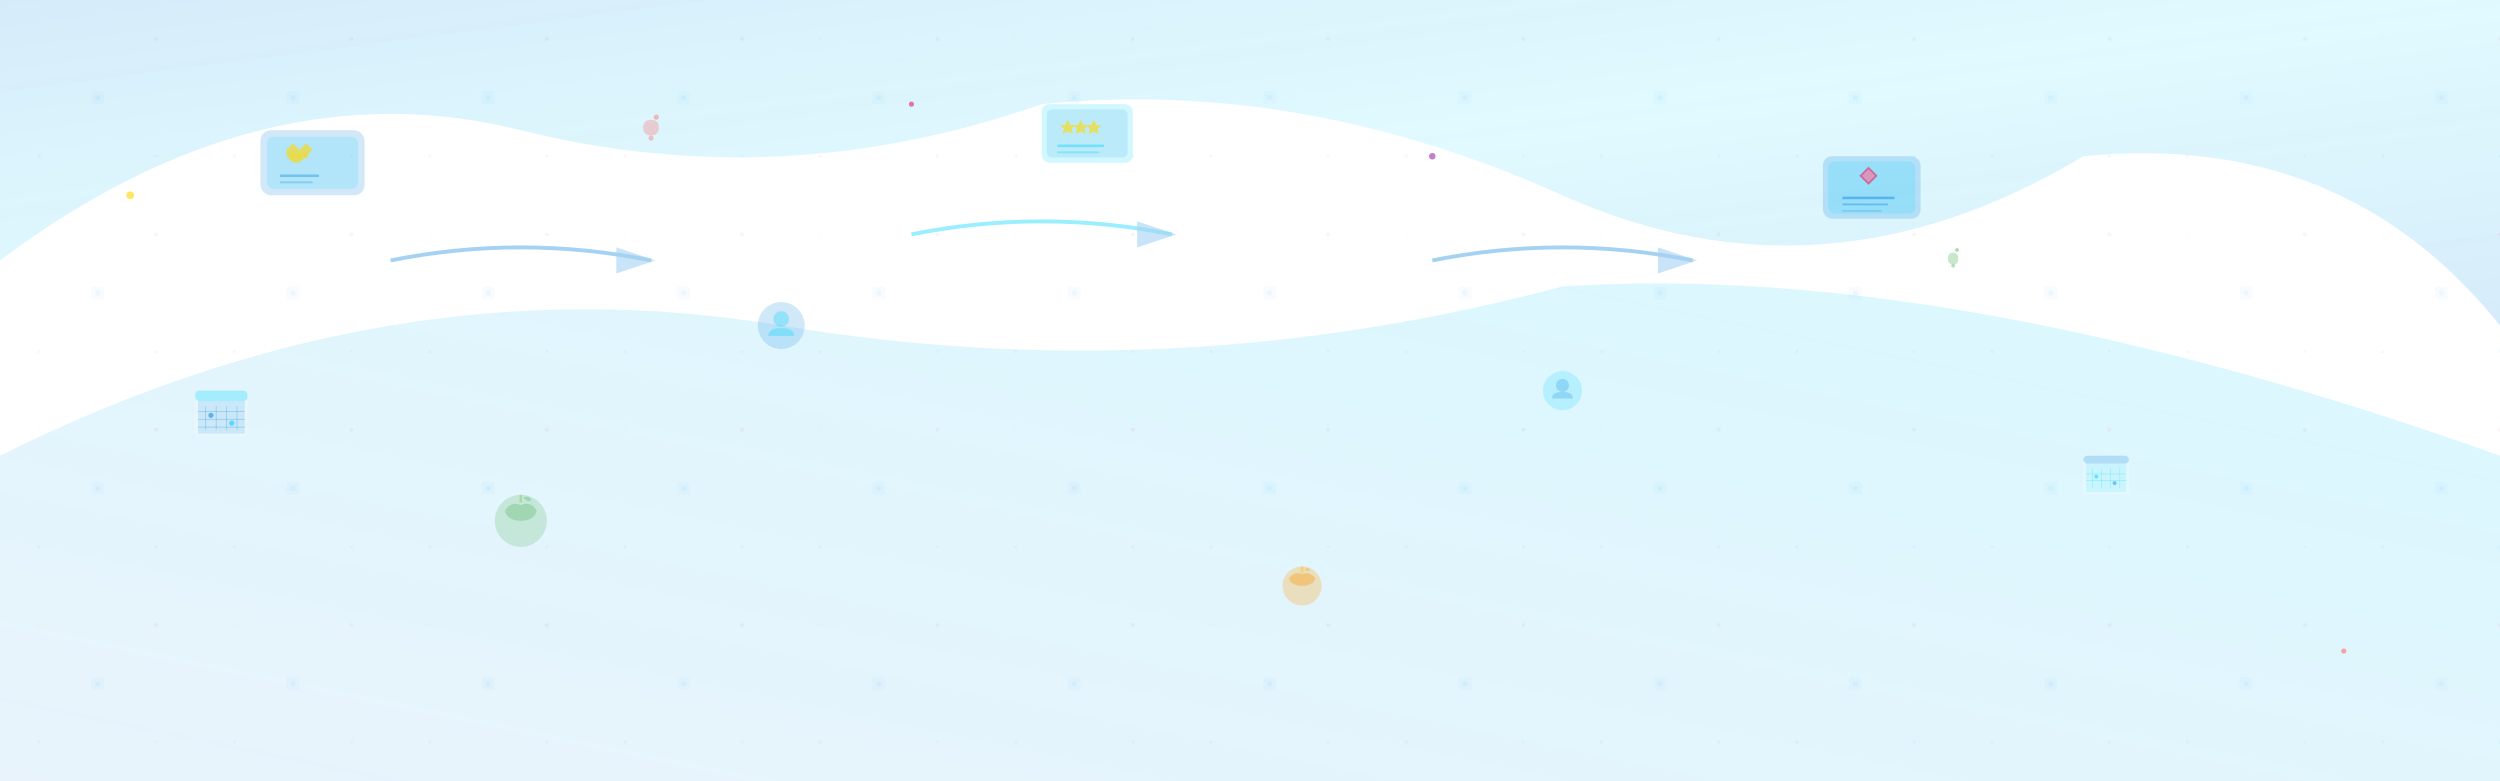 <svg width="1920" height="600" viewBox="0 0 1920 600" fill="none" xmlns="http://www.w3.org/2000/svg">
  <defs>
    <linearGradient id="subscriptionGradient1" x1="0%" y1="0%" x2="100%" y2="100%">
      <stop offset="0%" style="stop-color:#1d8fe0;stop-opacity:0.18" />
      <stop offset="50%" style="stop-color:#00d4ff;stop-opacity:0.12" />
      <stop offset="100%" style="stop-color:#1d8fe0;stop-opacity:0.18" />
    </linearGradient>
    <linearGradient id="subscriptionGradient2" x1="100%" y1="0%" x2="0%" y2="100%">
      <stop offset="0%" style="stop-color:#00d4ff;stop-opacity:0.15" />
      <stop offset="100%" style="stop-color:#1d8fe0;stop-opacity:0.10" />
    </linearGradient>
    <filter id="subscriptionGlow">
      <feGaussianBlur stdDeviation="3" result="coloredBlur"/>
      <feMerge> 
        <feMergeNode in="coloredBlur"/>
        <feMergeNode in="SourceGraphic"/>
      </feMerge>
    </filter>
  </defs>
  
  <g filter="url(#subscriptionGlow)">
    <!-- Premium service flow shapes -->
    <path d="M0 200 Q200 50 400 100 T800 80 Q1000 60 1200 150 T1600 120 Q1800 100 1920 250 L1920 0 L0 0 Z" fill="url(#subscriptionGradient1)">
      <animateTransform attributeName="transform" type="translate" values="0,0; 25,15; 0,0" dur="7s" repeatCount="indefinite"/>
    </path>
    
    <path d="M0 350 Q300 200 600 250 T1200 220 Q1500 200 1920 350 L1920 600 L0 600 Z" fill="url(#subscriptionGradient2)">
      <animateTransform attributeName="transform" type="translate" values="0,0; -20,10; 0,0" dur="9s" repeatCount="indefinite"/>
    </path>
    
    <!-- Premium plan cards floating -->
    <g transform="translate(200, 100)">
      <rect x="0" y="0" width="80" height="50" fill="#1d8fe0" opacity="0.2" rx="8"/>
      <rect x="5" y="5" width="70" height="40" fill="#00d4ff" opacity="0.15" rx="5"/>
      <!-- Crown icon -->
      <path d="M20 15 L25 10 L30 15 L35 10 L40 15 L35 20 L30 25 L25 25 L20 20 Z" fill="#FFD700" opacity="0.6"/>
      <circle cx="25" cy="20" r="2" fill="#FFD700" opacity="0.4"/>
      <circle cx="30" cy="20" r="2" fill="#FFD700" opacity="0.4"/>
      <circle cx="35" cy="20" r="2" fill="#FFD700" opacity="0.4"/>
      <!-- Plan text lines -->
      <line x1="15" y1="35" x2="45" y2="35" stroke="#1d8fe0" stroke-width="2" opacity="0.4"/>
      <line x1="15" y1="40" x2="40" y2="40" stroke="#1d8fe0" stroke-width="1.5" opacity="0.3"/>
      <animateTransform attributeName="transform" type="translate" values="200,100; 220,90; 200,100" dur="8s" repeatCount="indefinite"/>
    </g>
    
    <g transform="translate(800, 80)">
      <rect x="0" y="0" width="70" height="45" fill="#00d4ff" opacity="0.18" rx="6"/>
      <rect x="4" y="4" width="62" height="37" fill="#1d8fe0" opacity="0.12" rx="4"/>
      <!-- Star rating -->
      <g opacity="0.6">
        <path d="M20 12 L22 16 L26 16 L23 19 L24 23 L20 21 L16 23 L17 19 L14 16 L18 16 Z" fill="#FFD700"/>
        <path d="M30 12 L32 16 L36 16 L33 19 L34 23 L30 21 L26 23 L27 19 L24 16 L28 16 Z" fill="#FFD700"/>
        <path d="M40 12 L42 16 L46 16 L43 19 L44 23 L40 21 L36 23 L37 19 L34 16 L38 16 Z" fill="#FFD700"/>
      </g>
      <line x1="12" y1="32" x2="48" y2="32" stroke="#00d4ff" stroke-width="2" opacity="0.4"/>
      <line x1="12" y1="37" x2="44" y2="37" stroke="#00d4ff" stroke-width="1.5" opacity="0.3"/>
      <animateTransform attributeName="transform" type="translate" values="800,80; 780,90; 800,80" dur="10s" repeatCount="indefinite"/>
    </g>
    
    <g transform="translate(1400, 120)">
      <rect x="0" y="0" width="75" height="48" fill="#1d8fe0" opacity="0.22" rx="7"/>
      <rect x="4" y="4" width="67" height="40" fill="#00d4ff" opacity="0.16" rx="5"/>
      <!-- Diamond icon -->
      <path d="M35 8 L42 15 L35 22 L28 15 Z" fill="#E91E63" opacity="0.6"/>
      <path d="M35 10 L40 15 L35 20 L30 15 Z" fill="#ffffff" opacity="0.3"/>
      <line x1="15" y1="32" x2="55" y2="32" stroke="#1d8fe0" stroke-width="2" opacity="0.5"/>
      <line x1="15" y1="37" x2="50" y2="37" stroke="#1d8fe0" stroke-width="1.5" opacity="0.4"/>
      <line x1="15" y1="42" x2="45" y2="42" stroke="#1d8fe0" stroke-width="1" opacity="0.3"/>
      <animateTransform attributeName="transform" type="translate" values="1400,120; 1420,110; 1400,120" dur="6s" repeatCount="indefinite"/>
    </g>
    
    <!-- Calendar/scheduling icons -->
    <g transform="translate(150, 300)">
      <rect x="0" y="0" width="40" height="35" fill="#ffffff" opacity="0.25" rx="3"/>
      <rect x="2" y="8" width="36" height="25" fill="#1d8fe0" opacity="0.15"/>
      <!-- Calendar header -->
      <rect x="0" y="0" width="40" height="8" fill="#00d4ff" opacity="0.3" rx="3"/>
      <!-- Calendar grid -->
      <line x1="8" y1="12" x2="8" y2="30" stroke="#1d8fe0" stroke-width="0.5" opacity="0.4"/>
      <line x1="16" y1="12" x2="16" y2="30" stroke="#1d8fe0" stroke-width="0.5" opacity="0.4"/>
      <line x1="24" y1="12" x2="24" y2="30" stroke="#1d8fe0" stroke-width="0.5" opacity="0.4"/>
      <line x1="32" y1="12" x2="32" y2="30" stroke="#1d8fe0" stroke-width="0.5" opacity="0.4"/>
      <line x1="2" y1="16" x2="38" y2="16" stroke="#1d8fe0" stroke-width="0.5" opacity="0.4"/>
      <line x1="2" y1="22" x2="38" y2="22" stroke="#1d8fe0" stroke-width="0.5" opacity="0.4"/>
      <line x1="2" y1="28" x2="38" y2="28" stroke="#1d8fe0" stroke-width="0.5" opacity="0.4"/>
      <!-- Highlighted dates -->
      <circle cx="12" cy="19" r="2" fill="#1d8fe0" opacity="0.6"/>
      <circle cx="28" cy="25" r="2" fill="#00d4ff" opacity="0.6"/>
      <animateTransform attributeName="transform" type="translate" values="150,300; 170,290; 150,300" dur="9s" repeatCount="indefinite"/>
    </g>
    
    <g transform="translate(1600, 350)">
      <rect x="0" y="0" width="35" height="30" fill="#ffffff" opacity="0.2" rx="3"/>
      <rect x="2" y="6" width="31" height="22" fill="#00d4ff" opacity="0.12"/>
      <rect x="0" y="0" width="35" height="6" fill="#1d8fe0" opacity="0.25" rx="3"/>
      <!-- Mini grid -->
      <line x1="7" y1="10" x2="7" y2="25" stroke="#00d4ff" stroke-width="0.5" opacity="0.3"/>
      <line x1="14" y1="10" x2="14" y2="25" stroke="#00d4ff" stroke-width="0.5" opacity="0.3"/>
      <line x1="21" y1="10" x2="21" y2="25" stroke="#00d4ff" stroke-width="0.5" opacity="0.3"/>
      <line x1="28" y1="10" x2="28" y2="25" stroke="#00d4ff" stroke-width="0.5" opacity="0.3"/>
      <line x1="2" y1="14" x2="33" y2="14" stroke="#00d4ff" stroke-width="0.5" opacity="0.3"/>
      <line x1="2" y1="19" x2="33" y2="19" stroke="#00d4ff" stroke-width="0.5" opacity="0.3"/>
      <circle cx="10" cy="16" r="1.5" fill="#00d4ff" opacity="0.5"/>
      <circle cx="24" cy="21" r="1.5" fill="#1d8fe0" opacity="0.5"/>
      <animateTransform attributeName="transform" type="translate" values="1600,350; 1580,360; 1600,350" dur="11s" repeatCount="indefinite"/>
    </g>
    
    <!-- Menu/nutrition symbols -->
    <g transform="translate(400, 400)">
      <circle cx="0" cy="0" r="20" fill="#4CAF50" opacity="0.2"/>
      <path d="M-12 -8 C-12 -8, -8 -16, 0 -12 C8 -16, 12 -8, 12 -8 C12 -4, 8 0, 0 0 C-8 0, -12 -4, -12 -8 Z" fill="#4CAF50" opacity="0.3"/>
      <rect x="-1" y="-20" width="2" height="6" fill="#8BC34A" opacity="0.4"/>
      <path d="M2 -18 Q6 -20, 8 -16 Q6 -14, 4 -16 Q2 -17, 2 -18 Z" fill="#4CAF50" opacity="0.3"/>
      <animateTransform attributeName="transform" type="translate" values="400,400; 420,390; 400,400" dur="8s" repeatCount="indefinite"/>
    </g>
    
    <g transform="translate(1000, 450)">
      <circle cx="0" cy="0" r="15" fill="#FF9800" opacity="0.25"/>
      <path d="M-10 -6 C-10 -6, -6 -12, 0 -9 C6 -12, 10 -6, 10 -6 C10 -3, 6 0, 0 0 C-6 0, -10 -3, -10 -6 Z" fill="#FF9800" opacity="0.35"/>
      <rect x="-1" y="-15" width="2" height="5" fill="#FFC107" opacity="0.4"/>
      <path d="M2 -13 Q5 -15, 6 -12 Q5 -11, 3 -12 Q2 -12.5, 2 -13 Z" fill="#FF9800" opacity="0.3"/>
      <animateTransform attributeName="transform" type="translate" values="1000,450; 980,460; 1000,450" dur="10s" repeatCount="indefinite"/>
    </g>
    
    <!-- Subscription flow arrows -->
    <g opacity="0.4">
      <path d="M300 200 Q400 180, 500 200" fill="none" stroke="#1d8fe0" stroke-width="3" marker-end="url(#arrow)"/>
      <path d="M700 180 Q800 160, 900 180" fill="none" stroke="#00d4ff" stroke-width="3" marker-end="url(#arrow)"/>
      <path d="M1100 200 Q1200 180, 1300 200" fill="none" stroke="#1d8fe0" stroke-width="3" marker-end="url(#arrow)"/>
      
      <defs>
        <marker id="arrow" markerWidth="10" markerHeight="10" refX="8" refY="3" orient="auto">
          <polygon points="0,0 0,6 9,3" fill="#1d8fe0" opacity="0.6"/>
        </marker>
      </defs>
    </g>
    
    <!-- User profile icons -->
    <g transform="translate(600, 250)">
      <circle cx="0" cy="0" r="18" fill="#1d8fe0" opacity="0.2"/>
      <circle cx="0" cy="-5" r="6" fill="#00d4ff" opacity="0.3"/>
      <path d="M-10 8 Q-10 2, 0 2 Q10 2, 10 8" fill="#00d4ff" opacity="0.3"/>
      <animateTransform attributeName="transform" type="translate" values="600,250; 620,240; 600,250" dur="7s" repeatCount="indefinite"/>
    </g>
    
    <g transform="translate(1200, 300)">
      <circle cx="0" cy="0" r="15" fill="#00d4ff" opacity="0.18"/>
      <circle cx="0" cy="-4" r="5" fill="#1d8fe0" opacity="0.25"/>
      <path d="M-8 6 Q-8 1, 0 1 Q8 1, 8 6" fill="#1d8fe0" opacity="0.25"/>
      <animateTransform attributeName="transform" type="translate" values="1200,300; 1180,310; 1200,300" dur="9s" repeatCount="indefinite"/>
    </g>
    
    <!-- Notification/alert icons -->
    <g opacity="0.5">
      <g transform="translate(500, 100)">
        <path d="M0 -8 Q-6 -8, -6 -2 Q-6 4, 0 4 Q6 4, 6 -2 Q6 -8, 0 -8 Z" fill="#FF6B6B" opacity="0.6"/>
        <circle cx="0" cy="6" r="2" fill="#FF6B6B" opacity="0.8"/>
        <circle cx="4" cy="-10" r="2" fill="#FF6B6B" opacity="0.9">
          <animate attributeName="opacity" values="0.9;0.3;0.9" dur="2s" repeatCount="indefinite"/>
        </circle>
        <animateTransform attributeName="transform" type="translate" values="500,100; 520,90; 500,100" dur="6s" repeatCount="indefinite"/>
      </g>
      
      <g transform="translate(1500, 200)">
        <path d="M0 -6 Q-4 -6, -4 -1 Q-4 3, 0 3 Q4 3, 4 -1 Q4 -6, 0 -6 Z" fill="#4CAF50" opacity="0.6"/>
        <circle cx="0" cy="4" r="1.5" fill="#4CAF50" opacity="0.8"/>
        <circle cx="3" cy="-8" r="1.5" fill="#4CAF50" opacity="0.9">
          <animate attributeName="opacity" values="0.9;0.3;0.9" dur="2.5s" repeatCount="indefinite"/>
        </circle>
        <animateTransform attributeName="transform" type="translate" values="1500,200; 1480,210; 1500,200" dur="8s" repeatCount="indefinite"/>
      </g>
    </g>
    
    <!-- Floating premium elements -->
    <g opacity="0.6">
      <circle cx="100" cy="150" r="3" fill="#FFD700">
        <animate attributeName="cy" values="150;130;150" dur="4s" repeatCount="indefinite"/>
        <animate attributeName="opacity" values="0.6;1;0.6" dur="4s" repeatCount="indefinite"/>
      </circle>
      
      <circle cx="700" cy="80" r="2" fill="#E91E63">
        <animate attributeName="cy" values="80;60;80" dur="5s" repeatCount="indefinite"/>
        <animate attributeName="opacity" values="0.6;1;0.6" dur="5s" repeatCount="indefinite"/>
      </circle>
      
      <circle cx="1100" cy="120" r="2.5" fill="#9C27B0">
        <animate attributeName="cy" values="120;100;120" dur="3.5s" repeatCount="indefinite"/>
        <animate attributeName="opacity" values="0.6;1;0.6" dur="3.5s" repeatCount="indefinite"/>
      </circle>
      
      <circle cx="1800" cy="500" r="2" fill="#FF6B6B">
        <animate attributeName="cy" values="500;480;500" dur="4.5s" repeatCount="indefinite"/>
        <animate attributeName="opacity" values="0.6;1;0.6" dur="4.5s" repeatCount="indefinite"/>
      </circle>
    </g>
    
    <!-- Premium pattern overlay -->
    <defs>
      <pattern id="subscriptionPattern" width="150" height="150" patternUnits="userSpaceOnUse">
        <circle cx="75" cy="75" r="2" fill="#1d8fe0" opacity="0.08"/>
        <circle cx="30" cy="30" r="1" fill="#FFD700" opacity="0.12"/>
        <circle cx="120" cy="30" r="1.5" fill="#E91E63" opacity="0.10"/>
        <circle cx="30" cy="120" r="1.2" fill="#9C27B0" opacity="0.08"/>
        <circle cx="120" cy="120" r="1" fill="#00d4ff" opacity="0.15"/>
        <rect x="70" y="70" width="10" height="10" fill="#1d8fe0" opacity="0.05" rx="2"/>
      </pattern>
    </defs>
    <rect width="100%" height="100%" fill="url(#subscriptionPattern)" opacity="0.7"/>
  </g>
</svg>
